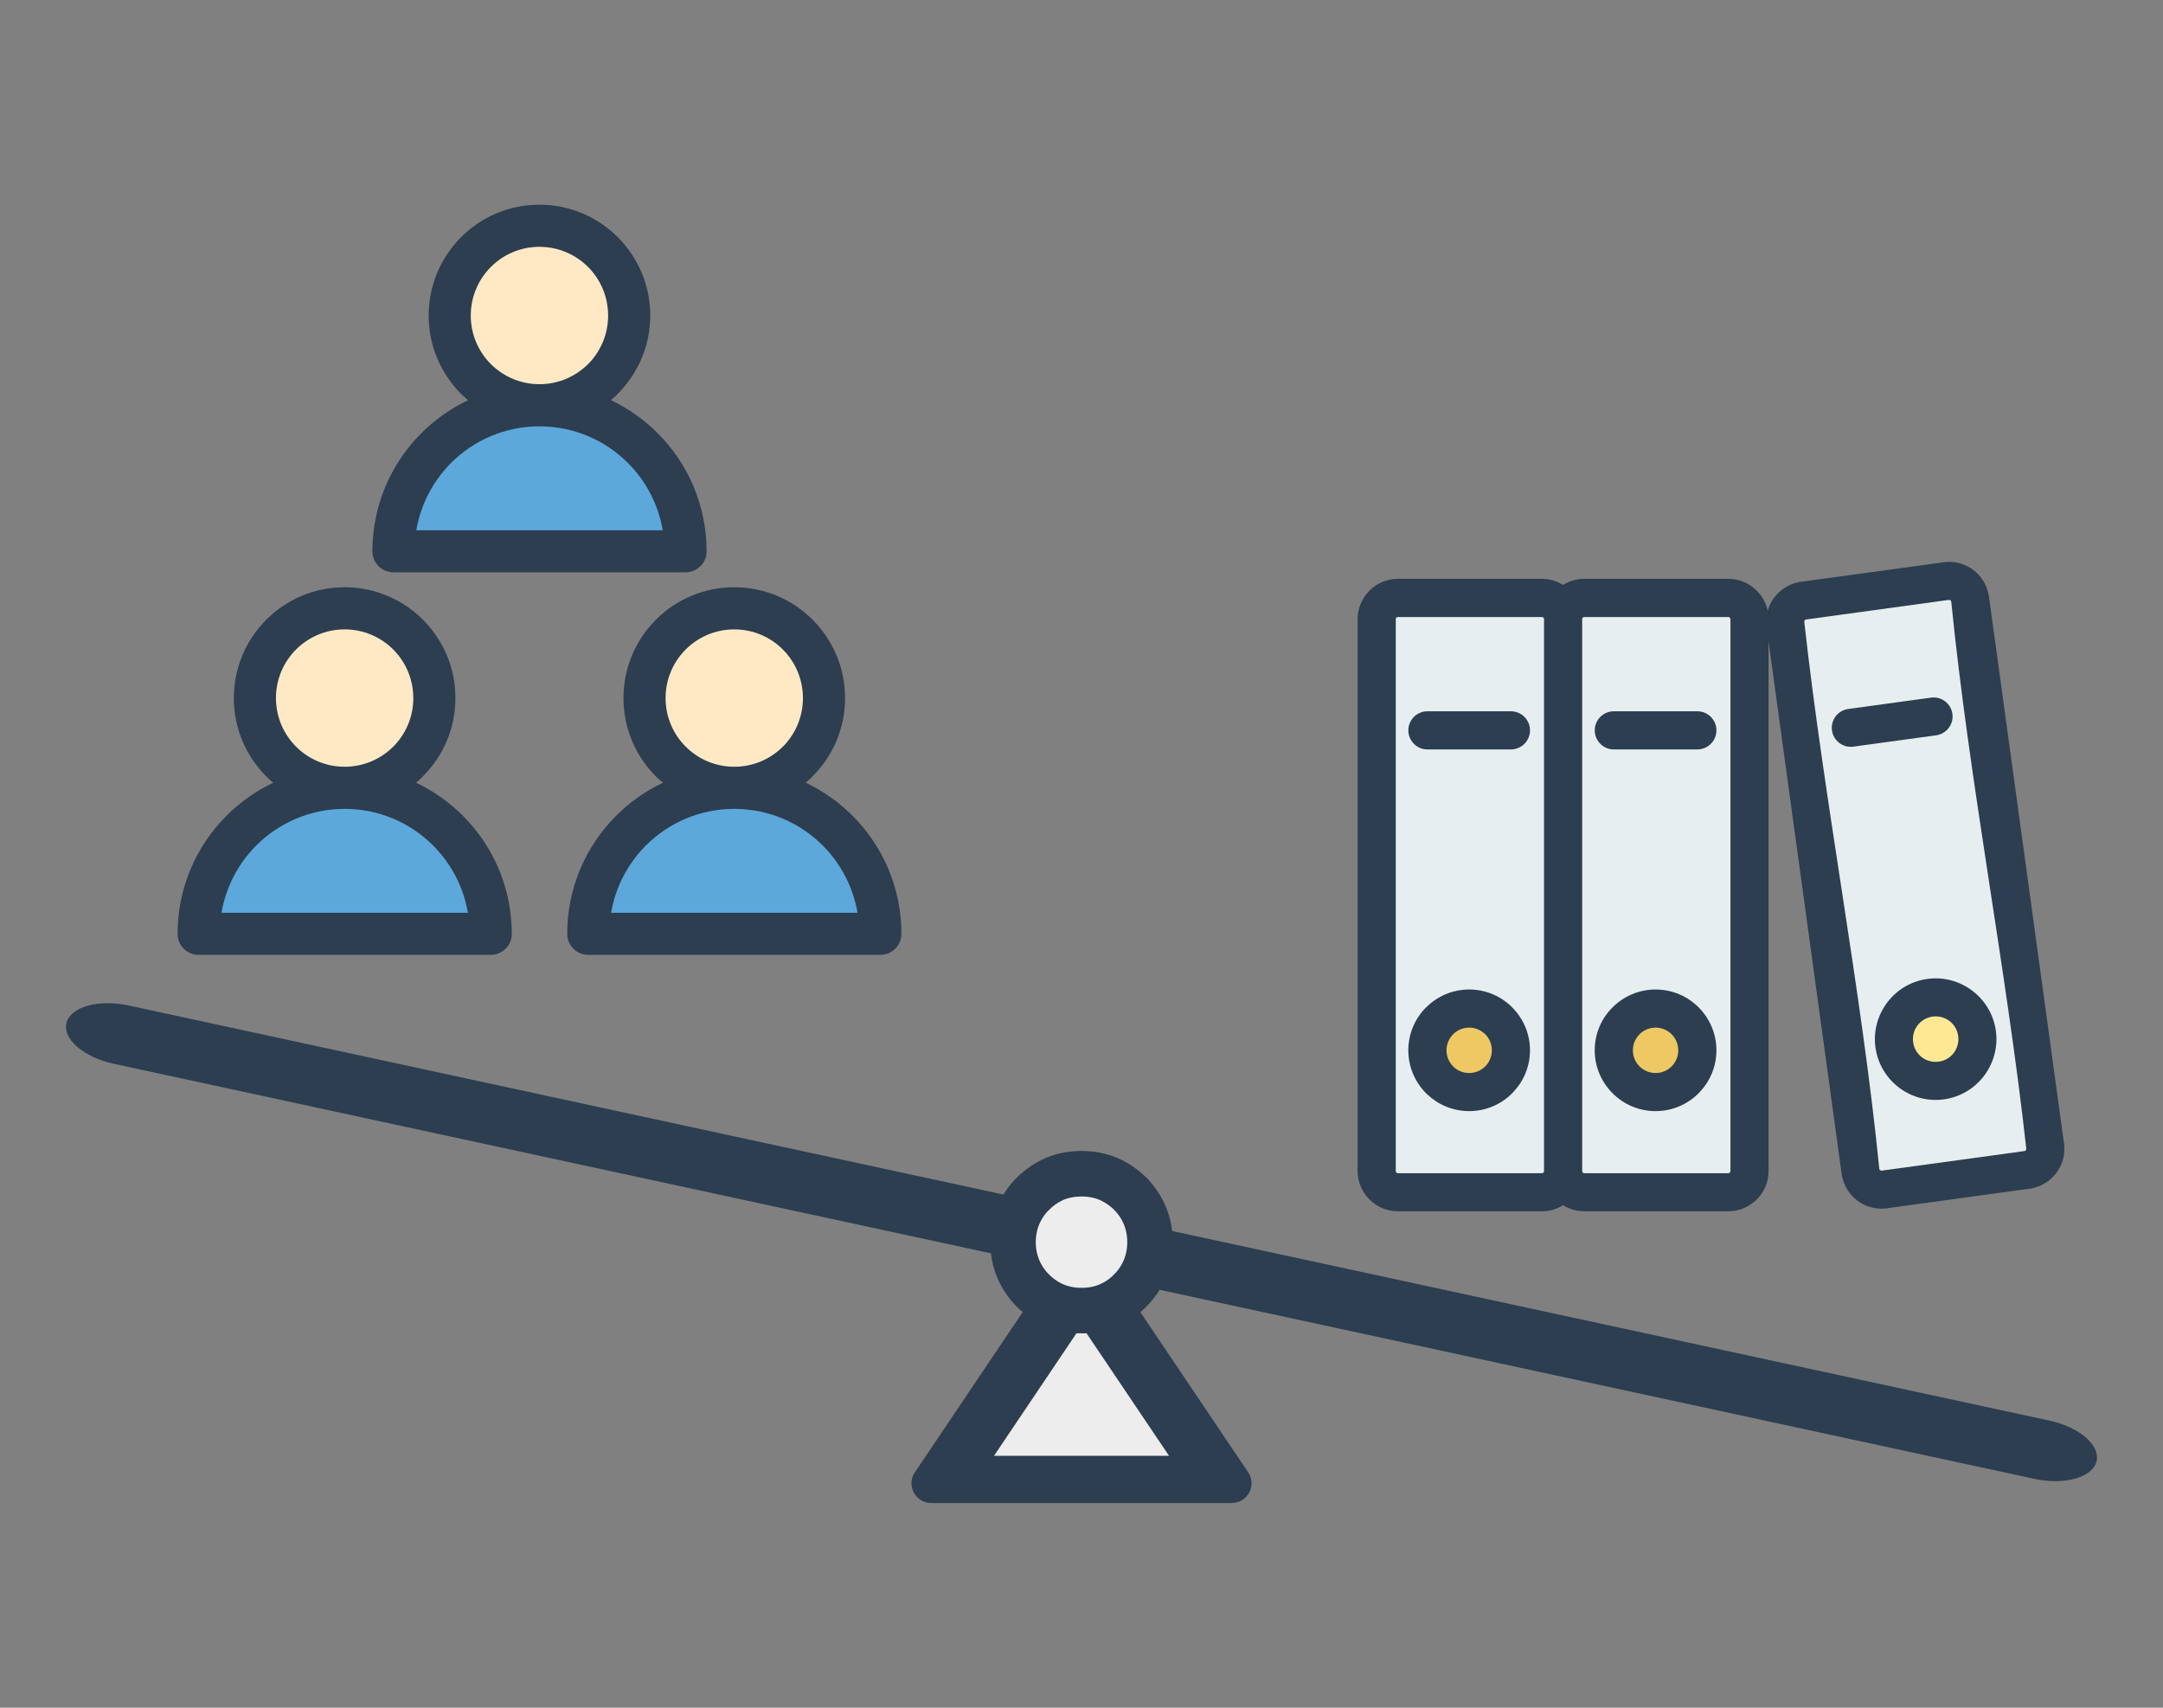 <?xml version="1.0" encoding="UTF-8"?>
<svg id="_レイヤー_1" data-name="レイヤー 1" xmlns="http://www.w3.org/2000/svg" viewBox="0 0 190 150">
  <rect x="0" y="0" width="190" height="150" fill="#808080" stroke="none"/>
  <defs>
    <style>
      .cls-1 {
        fill: #ffe893;
      }

      .cls-1, .cls-2, .cls-3, .cls-4, .cls-5, .cls-6, .cls-7, .cls-8 {
        fill-rule: evenodd;
      }

      .cls-1, .cls-3, .cls-4, .cls-5, .cls-6, .cls-7, .cls-8 {
        stroke-width: 0px;
      }

      .cls-2 {
        stroke: #2c3e50;
        stroke-miterlimit: 10;
        stroke-width: 4px;
      }

      .cls-2, .cls-3 {
        fill: #ededed;
      }

      .cls-4 {
        fill: #2c3e50;
      }

      .cls-5 {
        fill: #e6eef0;
      }

      .cls-6 {
        fill: #edc863;
      }

      .cls-7 {
        fill: #ffe9c5;
      }

      .cls-8 {
        fill: #5ca8db;
      }
    </style>
  </defs>
  <g>
    <path class="cls-4" d="M87.3,132.02h-5.497c-.959,0-1.74-.774-1.74-1.738,0-.411.146-.785.381-1.079l13.118-19.491c.534-.793,1.61-1.008,2.403-.479.205.141.365.31.49.501l13.189,19.59c.534.793.319,1.869-.476,2.398-.294.201-.629.294-.964.294v.005h-20.903Z"/>
    <path class="cls-3" d="M99.634,127.873h3.056l-7.69-11.422-7.686,11.422h12.319Z"/>
  </g>
  <path class="cls-4" d="M180.023,124.781c2.645.572,4.498,2.178,4.133,3.591s-2.811,2.096-5.456,1.524l-139.005-30.04-9.588-2.072-20.126-4.349c-2.645-.572-4.502-2.185-4.137-3.597s2.815-2.089,5.46-1.518l20.126,4.349,9.588,2.072,139.005,30.04Z"/>
  <g>
    <path class="cls-4" d="M158.324,51.085l12.278-1.68c.1-.024.197-.034.302-.039.901-.082,1.764.189,2.442.703v.005c.675.51,1.166,1.266,1.336,2.153.024.097.043.197.048.302l6.555,47.774c.019.097.034.197.039.299.082.905-.194,1.767-.704,2.441h-.005c-.515.675-1.268,1.171-2.153,1.339-.097.024-.197.039-.304.044l-12.276,1.685c-.102.024-.202.034-.304.039-.901.082-1.762-.189-2.442-.704v-.005c-.674-.511-1.165-1.268-1.334-2.153-.029-.097-.044-.197-.048-.304l-6.402-46.642v46.517c0,.979-.394,1.86-1.035,2.501h-.005c-.64.64-1.527,1.035-2.494,1.035h-12.653c-.68,0-1.32-.192-1.859-.535-.544.343-1.181.535-1.864.535h-12.648c-.974,0-1.854-.394-2.494-1.035l-.005-.005c-.641-.64-1.04-1.522-1.04-2.496v-48.476c0-.916.352-1.748.924-2.375l.115-.124c.64-.641,1.522-1.042,2.499-1.042h12.648c.683,0,1.32.197,1.864.535.538-.338,1.179-.535,1.859-.535h12.653c.972,0,1.859.401,2.499,1.042.476.471.814,1.082.958,1.762.12-.428.323-.829.588-1.176h.005c.515-.678,1.266-1.169,2.153-1.339.095-.024.197-.037.303-.048Z"/>
    <path class="cls-5" d="M151.818,54.196h-12.653c-.048,0-.097.021-.131.053l-.024.025c-.019.029-.029.061-.029.1v48.486c0,.054.02.102.049.136.032.034.082.053.134.053h12.653c.053,0,.1-.019.134-.053l-.005-.005c.034-.034.058-.076.058-.131v-48.476c0-.053-.024-.102-.058-.136-.034-.032-.082-.053-.129-.053Z"/>
    <path class="cls-5" d="M171.174,52.694l-12.528,1.719c-.048.009-.092.034-.121.066l.005.005c-.029.044-.048.097-.039.15,1.769,15.914,5.001,32.159,6.589,48.034.005.044.034.086.068.116l.005-.005c.037.034.092.049.145.044l12.536-1.719c.049-.01.092-.034.121-.073h-.005c.029-.043.049-.095.039-.149-1.767-15.912-4.999-32.16-6.589-48.034-.005-.048-.034-.087-.066-.116l-.005.005c-.044-.034-.097-.048-.144-.043h-.01Z"/>
    <path class="cls-4" d="M149.096,62.476c.924,0,1.677.751,1.677,1.675,0,.926-.753,1.677-1.677,1.677h-7.335c-.924,0-1.677-.751-1.677-1.677,0-.924.753-1.675,1.677-1.675h7.335Z"/>
    <path class="cls-4" d="M141.655,88.479c.967-.969,2.301-1.565,3.77-1.565,1.473,0,2.812.596,3.781,1.565.963.963,1.566,2.302,1.566,3.777,0,1.42-.559,2.71-1.47,3.67l-.097.105c-.969.968-2.308,1.565-3.781,1.565-1.47,0-2.804-.596-3.77-1.565l-.005-.005c-.969-.969-1.567-2.302-1.567-3.77,0-1.475.598-2.814,1.567-3.777h.005Z"/>
    <path class="cls-6" d="M145.426,90.262c-.554,0-1.05.221-1.41.583h.003c-.36.362-.586.862-.586,1.412,0,.554.226,1.053.583,1.41.36.362.856.583,1.41.583s1.05-.221,1.412-.583l.061-.058c.323-.357.522-.828.522-1.353,0-.55-.223-1.05-.583-1.412-.362-.357-.858-.583-1.412-.583Z"/>
    <path class="cls-5" d="M135.442,54.196h-12.648c-.053,0-.1.021-.134.053l-.024.025c-.021.032-.029.066-.029.11v48.476c0,.054.019.102.053.136.034.034.082.053.134.053h12.648c.053,0,.1-.019.134-.053v-.005c.034-.034.053-.076.053-.131v-48.476c0-.053-.019-.102-.053-.136-.037-.032-.082-.053-.134-.053Z"/>
    <path class="cls-4" d="M132.72,62.476c.926,0,1.677.751,1.677,1.675,0,.926-.751,1.677-1.677,1.677h-7.335c-.924,0-1.675-.751-1.675-1.677,0-.924.751-1.675,1.675-1.675h7.335Z"/>
    <path class="cls-4" d="M125.284,88.479c.962-.969,2.297-1.565,3.77-1.565s2.809.596,3.776,1.565v.005c.968.969,1.566,2.302,1.566,3.772,0,1.42-.559,2.71-1.47,3.67l-.097.105c-.967.968-2.303,1.565-3.776,1.565-1.42,0-2.717-.559-3.675-1.465l-.105-.1c-.963-.964-1.565-2.302-1.565-3.776,0-1.475.602-2.814,1.565-3.777h.01Z"/>
    <path class="cls-6" d="M129.055,90.262c-.554,0-1.055.221-1.415.583h.005c-.362.362-.583.862-.583,1.412,0,.549.221,1.05.583,1.41l.058.063c.355.323.827.52,1.352.52.549,0,1.045-.221,1.407-.583l.063-.058c.323-.357.52-.828.52-1.353,0-.554-.223-1.05-.578-1.412h-.005c-.362-.357-.858-.583-1.407-.583Z"/>
    <path class="cls-4" d="M165.779,88.051c.829-1.094,2.071-1.869,3.531-2.066,1.454-.202,2.856.213,3.945,1.04,1.087.824,1.864,2.066,2.066,3.526.197,1.454-.217,2.856-1.041,3.949-.828,1.089-2.07,1.866-3.529,2.063-1.454.202-2.856-.213-3.945-1.036-1.089-.828-1.864-2.071-2.066-3.531-.197-1.454.217-2.854,1.04-3.944Z"/>
    <path class="cls-1" d="M169.754,89.293c-.544.078-1.008.367-1.315.771-.308.405-.462.935-.386,1.483.073.549.362,1.011.766,1.32.41.308.935.462,1.489.384.544-.076,1.011-.365,1.315-.77.308-.404.462-.935.384-1.483-.071-.549-.36-1.013-.765-1.32-.409-.307-.934-.457-1.488-.386Z"/>
    <path class="cls-4" d="M169.623,61.277c.916-.126,1.753.515,1.879,1.43.121.916-.52,1.759-1.436,1.879l-7.267.996c-.916.126-1.754-.52-1.879-1.431-.121-.914.52-1.757,1.436-1.877l7.267-.997Z"/>
  </g>
  <g>
    <path class="cls-4" d="M30.27,51.581c2.69,0,5.121,1.09,6.88,2.851,1.765,1.765,2.855,4.194,2.855,6.886,0,2.679-1.09,5.109-2.855,6.869v.011c-.191.191-.394.377-.6.551,1.53.73,2.919,1.713,4.104,2.898,2.658,2.654,4.301,6.323,4.301,10.38,0,1.02-.829,1.844-1.85,1.844h-25.654c-1.022,0-1.851-.823-1.851-1.844,0-4.057,1.643-7.726,4.301-10.38,1.182-1.185,2.57-2.168,4.1-2.892-.214-.175-.414-.366-.612-.557-1.759-1.765-2.849-4.196-2.849-6.88,0-2.692,1.09-5.121,2.849-6.886,1.759-1.761,4.194-2.851,6.88-2.851Z"/>
    <path class="cls-8" d="M38.038,74.259c-1.983-1.982-4.727-3.211-7.762-3.211h-.006c-3.025,0-5.77,1.229-7.758,3.211-1.568,1.574-2.669,3.626-3.057,5.918h21.646c-.388-2.292-1.489-4.344-3.063-5.918Z"/>
    <path class="cls-7" d="M34.54,57.048c-1.09-1.09-2.6-1.765-4.269-1.765-1.664,0-3.174.675-4.264,1.765-1.092,1.092-1.767,2.602-1.767,4.271,0,1.664.675,3.174,1.767,4.264,1.09,1.09,2.6,1.765,4.264,1.765h.006c1.664,0,3.174-.675,4.264-1.765v.006c1.09-1.095,1.765-2.6,1.765-4.269,0-1.669-.675-3.18-1.765-4.271Z"/>
  </g>
  <g>
    <path class="cls-4" d="M64.496,51.581c2.69,0,5.121,1.09,6.88,2.851,1.765,1.765,2.855,4.194,2.855,6.886,0,2.679-1.09,5.109-2.855,6.869v.011c-.191.191-.394.377-.6.551,1.53.73,2.919,1.713,4.104,2.898,2.658,2.654,4.301,6.323,4.301,10.38,0,1.02-.829,1.844-1.85,1.844h-25.654c-1.022,0-1.851-.823-1.851-1.844,0-4.057,1.643-7.726,4.301-10.38,1.182-1.185,2.57-2.168,4.1-2.892-.214-.175-.414-.366-.612-.557-1.759-1.765-2.849-4.196-2.849-6.88,0-2.692,1.09-5.121,2.849-6.886,1.759-1.761,4.194-2.851,6.88-2.851Z"/>
    <path class="cls-8" d="M72.263,74.259c-1.983-1.982-4.727-3.211-7.762-3.211h-.006c-3.025,0-5.77,1.229-7.758,3.211-1.568,1.574-2.669,3.626-3.057,5.918h21.646c-.388-2.292-1.489-4.344-3.063-5.918Z"/>
    <path class="cls-7" d="M68.765,57.048c-1.09-1.09-2.6-1.765-4.269-1.765-1.664,0-3.174.675-4.264,1.765-1.092,1.092-1.767,2.602-1.767,4.271,0,1.664.675,3.174,1.767,4.264,1.09,1.09,2.6,1.765,4.264,1.765h.006c1.664,0,3.174-.675,4.264-1.765v.006c1.09-1.095,1.765-2.6,1.765-4.269,0-1.669-.675-3.18-1.765-4.271Z"/>
  </g>
  <g>
    <path class="cls-4" d="M47.383,17.98c2.69,0,5.121,1.09,6.88,2.851,1.765,1.765,2.855,4.194,2.855,6.886,0,2.679-1.09,5.109-2.855,6.869v.011c-.191.191-.394.377-.6.551,1.53.73,2.919,1.713,4.104,2.898,2.658,2.654,4.301,6.323,4.301,10.38,0,1.02-.829,1.844-1.85,1.844h-25.654c-1.022,0-1.851-.823-1.851-1.844,0-4.057,1.643-7.726,4.301-10.38,1.182-1.185,2.57-2.168,4.1-2.892-.214-.175-.414-.366-.612-.557-1.759-1.765-2.849-4.196-2.849-6.88,0-2.692,1.09-5.121,2.849-6.886,1.759-1.761,4.194-2.851,6.88-2.851Z"/>
    <path class="cls-8" d="M55.151,40.658c-1.983-1.982-4.727-3.211-7.762-3.211h-.006c-3.025,0-5.77,1.229-7.758,3.211-1.568,1.574-2.669,3.626-3.057,5.918h21.646c-.388-2.292-1.489-4.344-3.063-5.918Z"/>
    <path class="cls-7" d="M51.652,23.446c-1.09-1.09-2.6-1.765-4.269-1.765-1.664,0-3.174.675-4.264,1.765-1.092,1.092-1.767,2.602-1.767,4.271,0,1.664.675,3.174,1.767,4.264,1.09,1.09,2.6,1.765,4.264,1.765h.006c1.664,0,3.174-.675,4.264-1.765v.006c1.09-1.095,1.765-2.6,1.765-4.269,0-1.669-.675-3.18-1.765-4.271Z"/>
  </g>
  <path class="cls-2" d="M95.002,115.119c.848,0,1.625-.15,2.319-.445.731-.295,1.392-.743,1.932-1.296.565-.552,1.014-1.225,1.321-1.957.282-.694.445-1.471.445-2.306,0-.847-.162-1.637-.445-2.322-.295-.727-.744-1.388-1.296-1.941l-.013-.024c-.565-.54-1.225-.989-1.944-1.297-.694-.282-1.471-.436-2.319-.436-.835,0-1.625.154-2.322.436-.715.308-1.375.756-1.928,1.309l-.025.012c-.552.553-.989,1.214-1.296,1.933-.283.694-.449,1.483-.449,2.331,0,.835.166,1.612.449,2.306.307.732.756,1.405,1.321,1.957.553.553,1.213,1.002,1.928,1.296.698.295,1.487.445,2.322.445Z"/>
</svg>
